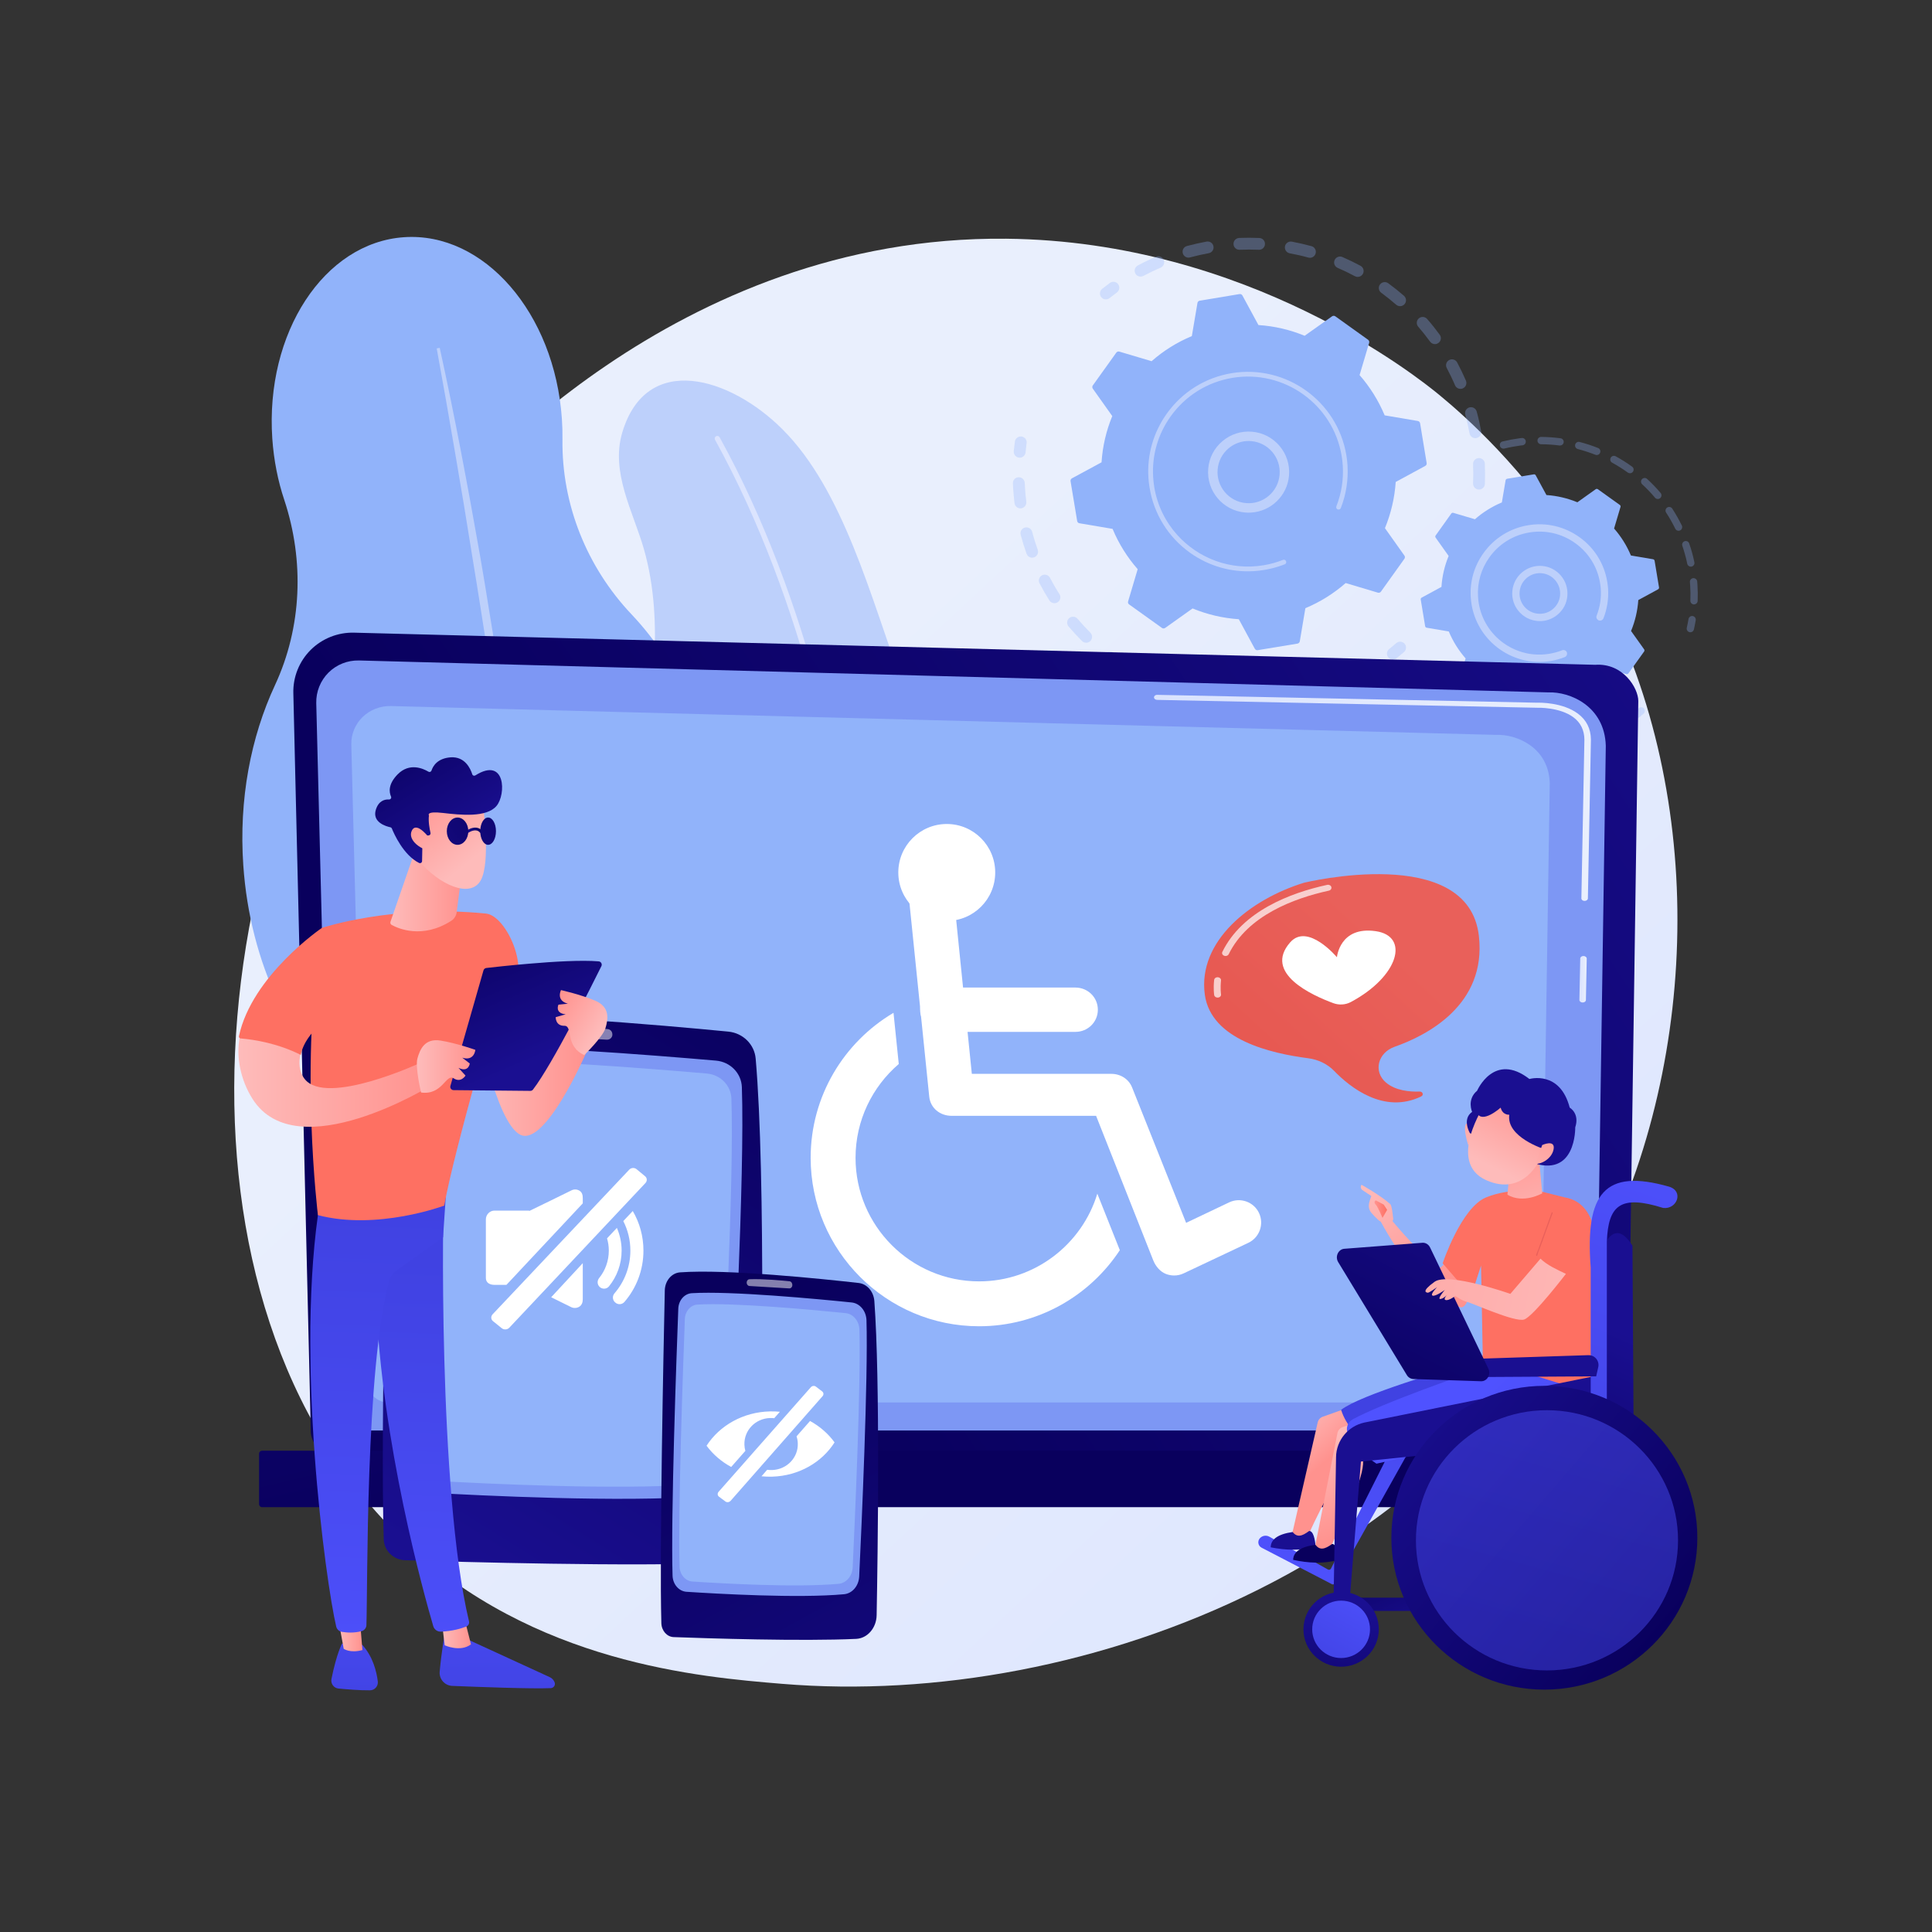<svg version="1.2" xmlns="http://www.w3.org/2000/svg" viewBox="0 0 3710 3710" width="3710" height="3710">
	<rect x="0" y="0" width="3710" height="3710" fill="#333333" stroke="none"/>
	<title>20945083-ai</title>
	<defs>
		<linearGradient id="g1" x1="2336.8" y1="4571.4" x2="329.2" y2="2404.4" gradientUnits="userSpaceOnUse">
			<stop offset="0" stop-color="#dae3fe"/>
			<stop offset="1" stop-color="#e9effd"/>
		</linearGradient>
		<linearGradient id="g2" x1="1694.5" y1="751.6" x2="1675" y2="3350.3" gradientUnits="userSpaceOnUse">
			<stop offset="0" stop-color="#dae3fe"/>
			<stop offset="1" stop-color="#e9effd"/>
		</linearGradient>
		<linearGradient id="g3" x1="534.6" y1="1280.7" x2="2933.1" y2="-306.9" gradientUnits="userSpaceOnUse">
			<stop offset="0" stop-color="#09005d"/>
			<stop offset="1" stop-color="#1a0f91"/>
		</linearGradient>
		<linearGradient id="g4" x1="3033" y1="1833.8" x2="3046.9" y2="1833.8" gradientUnits="userSpaceOnUse">
			<stop offset="0" stop-color="#dae3fe"/>
			<stop offset="1" stop-color="#e9effd"/>
		</linearGradient>
		<linearGradient id="g5" x1="2216.1" y1="1332.3" x2="3055" y2="1332.3" gradientUnits="userSpaceOnUse">
			<stop offset="0" stop-color="#dae3fe"/>
			<stop offset="1" stop-color="#e9effd"/>
		</linearGradient>
		<linearGradient id="g6" x1="531.4" y1="3043.3" x2="94.9" y2="1200.3" gradientUnits="userSpaceOnUse">
			<stop offset="0" stop-color="#09005d"/>
			<stop offset="1" stop-color="#1a0f91"/>
		</linearGradient>
		<linearGradient id="g7" x1="1951.4" y1="2168" x2="1251.6" y2="3287.6" gradientUnits="userSpaceOnUse">
			<stop offset="0" stop-color="#09005d"/>
			<stop offset="1" stop-color="#1a0f91"/>
		</linearGradient>
		<linearGradient id="g8" x1="1630.8" y1="2404.3" x2="2265.6" y2="3568.8" gradientUnits="userSpaceOnUse">
			<stop offset="0" stop-color="#09005d"/>
			<stop offset="1" stop-color="#1a0f91"/>
		</linearGradient>
		<linearGradient id="g9" x1="2576.5" y1="2313.1" x2="2738.8" y2="2509" gradientUnits="userSpaceOnUse">
			<stop offset="0" stop-color="#febbba"/>
			<stop offset="1" stop-color="#ff928e"/>
		</linearGradient>
		<linearGradient id="g10" x1="2602.7" y1="2291.8" x2="2762.9" y2="2485.3" gradientUnits="userSpaceOnUse">
			<stop offset="0" stop-color="#febbba"/>
			<stop offset="1" stop-color="#ff928e"/>
		</linearGradient>
		<linearGradient id="g11" x1="2640.8" y1="2303" x2="2663.7" y2="2303" gradientUnits="userSpaceOnUse">
			<stop offset="0" stop-color="#ff928e"/>
			<stop offset="1" stop-color="#fe7062"/>
		</linearGradient>
		<linearGradient id="g12" x1="-1338.2" y1="-5961.1" x2="-1165.7" y2="-5616.2" gradientUnits="userSpaceOnUse">
			<stop offset="0" stop-color="#ff928e"/>
			<stop offset="1" stop-color="#fe7062"/>
		</linearGradient>
		<linearGradient id="g13" x1="-3815.5" y1="-11149.4" x2="-3640.9" y2="-10800.2" gradientUnits="userSpaceOnUse">
			<stop offset="0" stop-color="#e1473d"/>
			<stop offset="1" stop-color="#e9605a"/>
		</linearGradient>
		<linearGradient id="g14" x1="2795.7" y1="2232.9" x2="2882.4" y2="2063" gradientUnits="userSpaceOnUse">
			<stop offset="0" stop-color="#febbba"/>
			<stop offset="1" stop-color="#ff928e"/>
		</linearGradient>
		<linearGradient id="g15" x1="2996.4" y1="2364.4" x2="2943.3" y2="2165.5" gradientUnits="userSpaceOnUse">
			<stop offset="0" stop-color="#febbba"/>
			<stop offset="1" stop-color="#ff928e"/>
		</linearGradient>
		<linearGradient id="g16" x1="2384.8" y1="966.4" x2="2586" y2="1614.5" gradientUnits="userSpaceOnUse">
			<stop offset="0" stop-color="#09005d"/>
			<stop offset="1" stop-color="#1a0f91"/>
		</linearGradient>
		<linearGradient id="g17" x1="2937.2" y1="2278.3" x2="3010.9" y2="2133.9" gradientUnits="userSpaceOnUse">
			<stop offset="0" stop-color="#febbba"/>
			<stop offset="1" stop-color="#ff928e"/>
		</linearGradient>
		<linearGradient id="g18" x1="2261.8" y1="850.2" x2="2574.4" y2="1585.4" gradientUnits="userSpaceOnUse">
			<stop offset="0" stop-color="#09005d"/>
			<stop offset="1" stop-color="#1a0f91"/>
		</linearGradient>
		<linearGradient id="g19" x1="2948.4" y1="2288.3" x2="3018.9" y2="2150.3" gradientUnits="userSpaceOnUse">
			<stop offset="0" stop-color="#febbba"/>
			<stop offset="1" stop-color="#ff928e"/>
		</linearGradient>
		<linearGradient id="g20" x1="2353.4" y1="3064.5" x2="2816.4" y2="2246.1" gradientUnits="userSpaceOnUse">
			<stop offset="0" stop-color="#4f52ff"/>
			<stop offset="1" stop-color="#4042e2"/>
		</linearGradient>
		<linearGradient id="g21" x1="2363.3" y1="2822.6" x2="2435.2" y2="2903.9" gradientUnits="userSpaceOnUse">
			<stop offset="0" stop-color="#febbba"/>
			<stop offset="1" stop-color="#ff928e"/>
		</linearGradient>
		<linearGradient id="g22" x1="2485.9" y1="2789.7" x2="2515.5" y2="2910.9" gradientUnits="userSpaceOnUse">
			<stop offset="0" stop-color="#09005d"/>
			<stop offset="1" stop-color="#1a0f91"/>
		</linearGradient>
		<linearGradient id="g23" x1="2493.2" y1="1891.3" x2="2542.8" y2="2396.6" gradientUnits="userSpaceOnUse">
			<stop offset="0" stop-color="#4f52ff"/>
			<stop offset="1" stop-color="#4042e2"/>
		</linearGradient>
		<linearGradient id="g24" x1="2822.3" y1="2974.5" x2="3022.4" y2="2517" gradientUnits="userSpaceOnUse">
			<stop offset="0" stop-color="#09005d"/>
			<stop offset="1" stop-color="#1a0f91"/>
		</linearGradient>
		<linearGradient id="g25" x1="2464.6" y1="2778.4" x2="2525.7" y2="2971.9" gradientUnits="userSpaceOnUse">
			<stop offset="0" stop-color="#febbba"/>
			<stop offset="1" stop-color="#ff928e"/>
		</linearGradient>
		<linearGradient id="g26" x1="2543.9" y1="2902.7" x2="2672.1" y2="2718.6" gradientUnits="userSpaceOnUse">
			<stop offset="0" stop-color="#09005d"/>
			<stop offset="1" stop-color="#1a0f91"/>
		</linearGradient>
		<linearGradient id="g27" x1="2942.3" y1="2568.3" x2="3398" y2="3015" gradientUnits="userSpaceOnUse">
			<stop offset="0" stop-color="#4f52ff"/>
			<stop offset="1" stop-color="#4042e2"/>
		</linearGradient>
		<linearGradient id="g28" x1="3411.4" y1="2326.2" x2="3274.8" y2="2497.8" gradientUnits="userSpaceOnUse">
			<stop offset="0" stop-color="#09005d"/>
			<stop offset="1" stop-color="#1a0f91"/>
		</linearGradient>
		<linearGradient id="g29" x1="2524.8" y1="3002.4" x2="2604.3" y2="3191.5" gradientUnits="userSpaceOnUse">
			<stop offset="0" stop-color="#09005d"/>
			<stop offset="1" stop-color="#1a0f91"/>
		</linearGradient>
		<linearGradient id="g30" x1="2482.9" y1="3378.4" x2="2502" y2="3073.5" gradientUnits="userSpaceOnUse">
			<stop offset="0" stop-color="#09005d"/>
			<stop offset="1" stop-color="#1a0f91"/>
		</linearGradient>
		<linearGradient id="g31" x1="2689.7" y1="3055.6" x2="2583.4" y2="3250.2" gradientUnits="userSpaceOnUse">
			<stop offset="0" stop-color="#4f52ff"/>
			<stop offset="1" stop-color="#4042e2"/>
		</linearGradient>
		<linearGradient id="g32" x1="3295.5" y1="2114.3" x2="2981" y2="3038.1" gradientUnits="userSpaceOnUse">
			<stop offset="0" stop-color="#4f52ff"/>
			<stop offset="1" stop-color="#4042e2"/>
		</linearGradient>
		<linearGradient id="g33" x1="4338.7" y1="1664.1" x2="3697.3" y2="2158.5" gradientUnits="userSpaceOnUse">
			<stop offset="0" stop-color="#09005d"/>
			<stop offset="1" stop-color="#1a0f91"/>
		</linearGradient>
		<linearGradient id="g34" x1="2976.2" y1="3395.9" x2="2452" y2="2944.8" gradientUnits="userSpaceOnUse">
			<stop offset="0" stop-color="#09005d"/>
			<stop offset="1" stop-color="#1a0f91"/>
		</linearGradient>
		<linearGradient id="g35" x1="3364.9" y1="2580.7" x2="3164.7" y2="3314.6" gradientUnits="userSpaceOnUse">
			<stop offset="0" stop-color="#4f52ff"/>
			<stop offset="1" stop-color="#4042e2"/>
		</linearGradient>
		<linearGradient id="g36" x1="2435.4" y1="2667.1" x2="2720.3" y2="2105.2" gradientUnits="userSpaceOnUse">
			<stop offset="0" stop-color="#09005d"/>
			<stop offset="1" stop-color="#1a0f91"/>
		</linearGradient>
		<linearGradient id="g37" x1="3153.8" y1="2456.2" x2="2034.4" y2="2224.2" gradientUnits="userSpaceOnUse">
			<stop offset="0" stop-color="#febbba"/>
			<stop offset="1" stop-color="#ff928e"/>
		</linearGradient>
		<linearGradient id="g38" x1="1720.3" y1="2451.1" x2="2474.8" y2="1630.8" gradientUnits="userSpaceOnUse">
			<stop offset="0" stop-color="#e1473d"/>
			<stop offset="1" stop-color="#e9605a"/>
		</linearGradient>
		<linearGradient id="g39" x1="915.4" y1="2182.7" x2="1124.7" y2="2182.7" gradientUnits="userSpaceOnUse">
			<stop offset="0" stop-color="#febbba"/>
			<stop offset="1" stop-color="#ff928e"/>
		</linearGradient>
		<linearGradient id="g40" x1="1063.8" y1="2819.7" x2="1068.2" y2="3306.2" gradientUnits="userSpaceOnUse">
			<stop offset="0" stop-color="#4f52ff"/>
			<stop offset="1" stop-color="#4042e2"/>
		</linearGradient>
		<linearGradient id="g41" x1="848.7" y1="3106.8" x2="904.4" y2="3106.8" gradientUnits="userSpaceOnUse">
			<stop offset="0" stop-color="#febbba"/>
			<stop offset="1" stop-color="#ff928e"/>
		</linearGradient>
		<linearGradient id="g42" x1="674.2" y1="3320.1" x2="708" y2="2415.6" gradientUnits="userSpaceOnUse">
			<stop offset="0" stop-color="#4f52ff"/>
			<stop offset="1" stop-color="#4042e2"/>
		</linearGradient>
		<linearGradient id="g43" x1="723.8" y1="2819.5" x2="728.3" y2="3311.1" gradientUnits="userSpaceOnUse">
			<stop offset="0" stop-color="#4f52ff"/>
			<stop offset="1" stop-color="#4042e2"/>
		</linearGradient>
		<linearGradient id="g44" x1="647.8" y1="3095.1" x2="695.9" y2="3095.1" gradientUnits="userSpaceOnUse">
			<stop offset="0" stop-color="#febbba"/>
			<stop offset="1" stop-color="#ff928e"/>
		</linearGradient>
		<linearGradient id="g45" x1="567.5" y1="3338" x2="605.5" y2="2318.6" gradientUnits="userSpaceOnUse">
			<stop offset="0" stop-color="#4f52ff"/>
			<stop offset="1" stop-color="#4042e2"/>
		</linearGradient>
		<linearGradient id="g46" x1="-4928.3" y1="-9734.5" x2="-4762.5" y2="-9402.8" gradientUnits="userSpaceOnUse">
			<stop offset="0" stop-color="#ff928e"/>
			<stop offset="1" stop-color="#fe7062"/>
		</linearGradient>
		<linearGradient id="g47" x1="462.3" y1="1991.8" x2="828" y2="1991.8" gradientUnits="userSpaceOnUse">
			<stop offset="0" stop-color="#febbba"/>
			<stop offset="1" stop-color="#ff928e"/>
		</linearGradient>
		<linearGradient id="g48" x1="751.2" y1="1828.1" x2="869.3" y2="2105" gradientUnits="userSpaceOnUse">
			<stop offset="0" stop-color="#09005d"/>
			<stop offset="1" stop-color="#1a0f91"/>
		</linearGradient>
		<linearGradient id="g49" x1="804" y1="1995.7" x2="912.8" y2="1995.7" gradientUnits="userSpaceOnUse">
			<stop offset="0" stop-color="#febbba"/>
			<stop offset="1" stop-color="#ff928e"/>
		</linearGradient>
		<linearGradient id="g50" x1="1179.1" y1="1937.9" x2="1091" y2="1882.6" gradientUnits="userSpaceOnUse">
			<stop offset="0" stop-color="#febbba"/>
			<stop offset="1" stop-color="#ff928e"/>
		</linearGradient>
		<linearGradient id="g51" x1="750.1" y1="1632.9" x2="892.1" y2="1632.9" gradientUnits="userSpaceOnUse">
			<stop offset="0" stop-color="#febbba"/>
			<stop offset="1" stop-color="#ff928e"/>
		</linearGradient>
		<linearGradient id="g52" x1="846.6" y1="1698.6" x2="740.1" y2="1564.8" gradientUnits="userSpaceOnUse">
			<stop offset="0" stop-color="#febbba"/>
			<stop offset="1" stop-color="#ff928e"/>
		</linearGradient>
		<linearGradient id="g53" x1="882.5" y1="1318.3" x2="1015.7" y2="1535.1" gradientUnits="userSpaceOnUse">
			<stop offset="0" stop-color="#09005d"/>
			<stop offset="1" stop-color="#1a0f91"/>
		</linearGradient>
		<linearGradient id="g54" x1="837.7" y1="1679.9" x2="760.6" y2="1582.9" gradientUnits="userSpaceOnUse">
			<stop offset="0" stop-color="#febbba"/>
			<stop offset="1" stop-color="#ff928e"/>
		</linearGradient>
		<linearGradient id="g55" x1="-5735.4" y1="-10412" x2="-5560.1" y2="-10061.3" gradientUnits="userSpaceOnUse">
			<stop offset="0" stop-color="#ff928e"/>
			<stop offset="1" stop-color="#fe7062"/>
		</linearGradient>
		<linearGradient id="g56" x1="926.7" y1="1598.2" x2="909" y2="1611.7" gradientUnits="userSpaceOnUse">
			<stop offset="0" stop-color="#09005d"/>
			<stop offset="1" stop-color="#1a0f91"/>
		</linearGradient>
		<linearGradient id="g57" x1="1020.6" y1="1524.9" x2="762.1" y2="1722.7" gradientUnits="userSpaceOnUse">
			<stop offset="0" stop-color="#09005d"/>
			<stop offset="1" stop-color="#1a0f91"/>
		</linearGradient>
		<linearGradient id="g58" x1="1062.4" y1="1535.5" x2="836.8" y2="1708.1" gradientUnits="userSpaceOnUse">
			<stop offset="0" stop-color="#09005d"/>
			<stop offset="1" stop-color="#1a0f91"/>
		</linearGradient>
	</defs>
	<style>
		.s0 { fill: url(#g1) } 
		.s1 { fill: #bdd0fb } 
		.s2 { fill: url(#g2) } 
		.s3 { fill: #91b3fa } 
		.s4 { fill: url(#g3) } 
		.s5 { fill: #7d97f4 } 
		.s6 { fill: url(#g4) } 
		.s7 { fill: url(#g5) } 
		.s8 { fill: url(#g6) } 
		.s9 { fill: #ffffff } 
		.s10 { fill: url(#g7) } 
		.s11 { opacity: .5;fill: #ffffff } 
		.s12 { fill: url(#g8) } 
		.s13 { fill: url(#g9) } 
		.s14 { fill: url(#g10) } 
		.s15 { fill: url(#g11) } 
		.s16 { fill: url(#g12) } 
		.s17 { fill: url(#g13) } 
		.s18 { fill: url(#g14) } 
		.s19 { fill: url(#g15) } 
		.s20 { fill: url(#g16) } 
		.s21 { fill: url(#g17) } 
		.s22 { fill: url(#g18) } 
		.s23 { fill: url(#g19) } 
		.s24 { fill: url(#g20) } 
		.s25 { fill: url(#g21) } 
		.s26 { fill: url(#g22) } 
		.s27 { fill: url(#g23) } 
		.s28 { fill: url(#g24) } 
		.s29 { fill: url(#g25) } 
		.s30 { fill: url(#g26) } 
		.s31 { fill: url(#g27) } 
		.s32 { fill: url(#g28) } 
		.s33 { fill: url(#g29) } 
		.s34 { fill: url(#g30) } 
		.s35 { fill: url(#g31) } 
		.s36 { fill: url(#g32) } 
		.s37 { fill: url(#g33) } 
		.s38 { fill: url(#g34) } 
		.s39 { opacity: .5;fill: url(#g35) } 
		.s40 { fill: url(#g36) } 
		.s41 { fill: url(#g37) } 
		.s42 { fill: url(#g38) } 
		.s43 { opacity: .7;fill: #ffffff } 
		.s44 { fill: url(#g39) } 
		.s45 { fill: url(#g40) } 
		.s46 { fill: url(#g41) } 
		.s47 { fill: url(#g42) } 
		.s48 { fill: url(#g43) } 
		.s49 { fill: url(#g44) } 
		.s50 { fill: url(#g45) } 
		.s51 { fill: url(#g46) } 
		.s52 { fill: url(#g47) } 
		.s53 { fill: url(#g48) } 
		.s54 { fill: url(#g49) } 
		.s55 { fill: url(#g50) } 
		.s56 { fill: url(#g51) } 
		.s57 { fill: url(#g52) } 
		.s58 { fill: url(#g53) } 
		.s59 { fill: url(#g54) } 
		.s60 { fill: url(#g55) } 
		.s61 { fill: url(#g56) } 
		.s62 { fill: url(#g57) } 
		.s63 { fill: url(#g58) } 
	</style>
	<g id="Illustration">
		<g id="&lt;Group&gt;">
			<path id="&lt;Path&gt;" class="s0" d="m3105 2343.5c-280.8 656.2-1021.9 938.1-1602.5 890-158.6-13.1-477.6-39.5-726.6-275-478.4-452.4-404.7-1397.9 53.2-1954.5 59-71.7 467.1-552 1103.2-545.6 465.6 4.7 792.5 267.8 832.2 300.5 50.2 41.4 161 139.8 260.8 295.9 234.5 366.7 255.1 878.6 79.7 1288.7z"/>
			<g id="&lt;Group&gt;">
				<path id="&lt;Path&gt;" class="s1" d="m1255.1 1702.5c-35.6-128.9-6-285.2 1.2-426.8 3.8-74.9 0.9-148.4-19.7-220.9-20.6-72.1-64.6-147.5-41.6-224.5 46.5-155.2 207.1-106.4 307.7-5.8 116.9 116.7 169.8 324 227.8 481.5 34.9 95 81.9 191.1 106 289.2 40.1 162.6 16.5 281.6-53.1 368.5-66.9 83.2-180.3 112.5-279.1 72-89.3-36.6-191.7-125.4-249.2-333.2z"/>
				<path id="&lt;Path&gt;" class="s2" d="m1676.2 2269.5q0 0 0 0c-2.8-0.1-5-2.5-4.8-5.3 0.1-2 9.2-205.4-23-480.9-29.6-254.1-101.5-623.2-275.3-938.8-1.4-2.4-0.5-5.5 1.9-6.8 2.5-1.4 5.6-0.5 6.9 2 174.7 317 246.9 687.6 276.6 942.6 32.2 276.3 23.1 480.4 23 482.4-0.2 2.8-2.5 4.9-5.3 4.8z"/>
			</g>
			<g id="&lt;Group&gt;">
				<path id="&lt;Path&gt;" class="s3" d="m1268.7 2041.1c-35.2 48.2-62.5 101.6-78.8 159-28.9 101.4-104.1 175.9-197.1 182.3-86.2 5.9-165.3-48.3-210.1-133.2-27-51-63.4-96.7-106.9-134.8-115-100.6-195.7-264-208.6-452.9-8.7-126.6 14.4-246 60.8-345.7 51.9-111.6 56.6-239 17.9-355.8-12.2-36.5-20.1-76.1-23-117.7-13.8-203.1 99.4-376.3 252.9-386.8 153.6-10.5 289.3 145.7 303.2 348.8q1.4 20.2 1.1 39.8c-1.6 124.8 46.9 245 132.7 335.7 96.1 101.5 161.8 250 173.4 418.9 11.6 170.8-34.4 328.5-117.5 442.4z"/>
				<path id="&lt;Path&gt;" class="s1" d="m844.4 667.9c29.2 132.9 54.1 266.7 77.7 400.7 5.9 33.4 11.3 67 16.7 100.6l8.2 50.4 7.8 50.4c5.1 33.6 10.6 67.2 15.2 100.9l14.1 101c8.5 67.5 17.5 135 24.8 202.6 3.6 33.8 7.9 67.6 10.9 101.5l9.4 101.6c11.2 135.6 18.9 271.6 19.8 407.7l-5.9 0.1-4.5-101.8-1.1-25.5-1.7-25.4-3.5-50.8-3.4-50.8c-1.1-17-2.9-33.9-4.2-50.8-3.1-33.8-5.8-67.7-9-101.5-13.8-135.1-29.4-270.1-47.8-404.7-9.7-67.2-18.9-134.5-29-201.7l-7.5-50.4-7.9-50.4c-5.3-33.5-10.6-67.1-16.2-100.6-10.6-67.1-21.7-134.1-33.3-201.1-11.3-67-23.2-133.9-35.4-200.8z"/>
			</g>
			<g id="&lt;Group&gt;">
				<g id="&lt;Group&gt;">
					<g id="&lt;Group&gt;" style="opacity: .3">
						<path id="&lt;Compound Path&gt;" class="s3" d="m2839.6 940.1c-6.3-0.3-11.1-5.6-10.9-11.8 0.5-12.2 0.5-24.6 0-36.8-0.3-6.2 4.4-11.5 10.6-11.9q0.1 0 0.2 0c6.3-0.2 11.6 4.6 11.8 10.9 0.6 12.9 0.6 25.9 0.1 38.7-0.2 5.9-4.9 10.5-10.6 10.9q-0.6 0-1.2 0zm-17.7-108c-2.2-12-4.9-24.1-8.1-35.9-1.7-6 1.9-12.2 7.9-13.9 6.1-1.6 12.3 1.9 14 8 3.4 12.3 6.2 25 8.6 37.7 1.1 6.2-3 12.1-9.2 13.2q-0.6 0.1-1.3 0.2c-5.7 0.4-10.8-3.6-11.9-9.3zm-27.8-92.2c-4.8-11.3-10.2-22.4-15.9-33.2-3-5.5-0.9-12.4 4.6-15.3 5.5-3 12.4-0.9 15.4 4.6 6 11.4 11.7 23.1 16.8 34.9 2.4 5.8-0.2 12.4-6 14.9q-1.8 0.8-3.7 0.9c-4.7 0.3-9.3-2.3-11.2-6.8zm-47.8-83.7c-7.2-9.9-14.9-19.6-22.9-28.8-4.1-4.7-3.6-11.9 1.1-16 4.7-4.1 11.9-3.6 16 1.1 8.5 9.7 16.6 19.9 24.2 30.3 3.7 5 2.6 12.1-2.5 15.8-1.8 1.3-3.9 2.1-6 2.2-3.7 0.2-7.5-1.4-9.9-4.6zm-65.2-71c-9.2-8-18.8-15.7-28.7-23-5.1-3.7-6.2-10.8-2.5-15.8 3.7-5.1 10.8-6.2 15.9-2.5 10.4 7.6 20.5 15.7 30.2 24.1 4.8 4.2 5.3 11.3 1.1 16.1-2 2.3-4.9 3.7-7.8 3.8-2.9 0.2-5.8-0.7-8.2-2.7zm-79.3-54.8c-10.7-5.8-21.9-11.2-33.1-16-5.7-2.5-8.4-9.2-5.9-14.9 2.5-5.8 9.2-8.4 14.9-6 11.8 5.1 23.6 10.8 34.9 16.9 5.5 3 7.6 9.8 4.6 15.4-1.9 3.6-5.5 5.7-9.3 5.9-2 0.2-4.1-0.3-6.1-1.3zm-421.6-5.3c-2.9-5.5-0.8-12.4 4.7-15.3 11.3-6.1 23.1-11.7 34.9-16.8 5.8-2.4 12.5 0.2 14.9 6 2.5 5.8-0.2 12.4-5.9 14.9-11.3 4.8-22.4 10.2-33.2 15.9-1.5 0.8-3.1 1.2-4.6 1.3-4.3 0.3-8.6-1.9-10.8-6zm332.2-30.5c-11.7-3.3-23.8-6-35.8-8.2-6.2-1.2-10.2-7.1-9.1-13.3 1.1-6.1 7.1-10.2 13.2-9.1 12.7 2.4 25.4 5.3 37.8 8.7 6 1.7 9.6 7.9 7.9 13.9-1.3 4.8-5.5 8.1-10.2 8.4q-1.9 0.1-3.8-0.4zm-241.1-8.3c-1.7-6 1.9-12.3 8-13.9 12.4-3.3 25.1-6.2 37.7-8.5 6.2-1.1 12.1 3 13.2 9.1 1.2 6.2-2.9 12.1-9.1 13.2-12 2.2-24.1 4.9-35.9 8.1q-1.1 0.3-2.3 0.4c-5.2 0.3-10.2-3.1-11.6-8.4zm146-6.7c-12.2-0.5-24.6-0.5-36.8 0-6.3 0.3-11.6-4.6-11.8-10.8-0.3-6.2 4.4-11.5 10.6-11.8q0.1-0.1 0.2-0.1c12.9-0.5 25.9-0.5 38.7 0.1 6.3 0.2 11.2 5.5 10.9 11.8-0.2 5.8-4.9 10.5-10.6 10.8q-0.6 0.1-1.2 0z"/>
						<path id="&lt;Path&gt;" class="s3" d="m2114.7 570.6c-3.9-4.9-3.1-12.1 1.8-16 4.8-3.8 9.8-7.6 14.8-11.3 5.1-3.7 12.2-2.6 15.9 2.5 3.7 5.1 2.6 12.2-2.5 15.9-4.7 3.5-9.5 7.1-14.1 10.7-1.8 1.5-4.1 2.3-6.3 2.4-3.6 0.3-7.2-1.2-9.6-4.2z"/>
					</g>
					<g id="&lt;Group&gt;" style="opacity: .3">
						<path id="&lt;Path&gt;" class="s3" d="m1957 878.8c-6.3-0.6-10.8-6.1-10.3-12.4 0.6-6.1 1.4-12.3 2.2-18.5 0.9-6.2 6.6-10.5 12.8-9.7 6.2 0.9 10.6 6.6 9.7 12.8-0.8 5.9-1.5 11.8-2 17.6-0.6 5.6-5.1 9.9-10.6 10.3q-0.9 0-1.8-0.1z"/>
						<path id="&lt;Compound Path&gt;" class="s3" d="m2404.2 1363.6c-6.3 0.1-11.4-4.9-11.5-11.2-0.1-6.3 4.9-11.4 11.2-11.5 11.9-0.2 24-0.9 36.1-2.1 6.2-0.6 11.8 4 12.4 10.2 0.6 6.3-4 11.8-10.2 12.4q-7.9 0.8-15.7 1.3c-7.4 0.5-14.9 0.8-22.3 0.9zm85.4-20.7c-1.5-6.1 2.3-12.3 8.4-13.7 11.7-2.8 23.4-6.1 34.8-9.8 6-2 12.4 1.3 14.4 7.2 1.9 6-1.3 12.4-7.3 14.4-12 3.9-24.3 7.4-36.7 10.3q-0.9 0.2-1.9 0.3c-5.4 0.3-10.4-3.3-11.7-8.7zm-147.2 17.3c-12.5-1.5-25.2-3.6-37.6-6.2-6.1-1.3-10-7.3-8.8-13.5 1.3-6.1 7.4-10 13.5-8.8 11.8 2.5 23.8 4.5 35.7 6 6.2 0.8 10.6 6.4 9.9 12.6-0.7 5.6-5.2 9.6-10.6 10q-1 0.1-2.1-0.1zm239.7-47.7c-2.8-5.7-0.4-12.5 5.2-15.2 10.8-5.3 21.5-11.1 31.8-17.2 5.4-3.3 12.4-1.5 15.6 3.9 3.2 5.4 1.5 12.3-3.9 15.5-10.9 6.5-22.2 12.6-33.5 18.2-1.4 0.7-2.8 1-4.3 1.1-4.4 0.3-8.8-2.1-10.9-6.3zm-336.8 24.6c-11.8-4.3-23.7-9.1-35.2-14.4-5.7-2.6-8.2-9.3-5.6-15 2.6-5.7 9.3-8.2 15-5.6 10.9 5 22.2 9.6 33.5 13.6 5.9 2.2 9 8.7 6.9 14.6-1.6 4.4-5.6 7.2-10 7.5-1.5 0.1-3.1-0.1-4.6-0.7zm-89.6-43.8c-10.7-6.8-21.2-14.1-31.3-21.7-5-3.8-6-10.9-2.2-15.9 3.8-5.1 10.9-6 15.9-2.2 9.6 7.2 19.6 14.2 29.7 20.6 5.3 3.4 6.9 10.4 3.6 15.7-2.1 3.2-5.4 5-8.9 5.2-2.3 0.2-4.7-0.4-6.8-1.7zm-78-62.4c-8.9-8.9-17.6-18.3-25.8-28-4-4.8-3.4-11.9 1.3-16 4.8-4 12-3.4 16 1.3 7.8 9.2 16.1 18.2 24.6 26.7 4.4 4.4 4.4 11.6 0 16-2 2.1-4.7 3.2-7.3 3.3-3.2 0.2-6.4-0.9-8.8-3.3zm-62.5-77.8c-6.8-10.7-13.2-21.8-19-33-2.9-5.6-0.8-12.4 4.8-15.3 5.5-2.9 12.4-0.8 15.3 4.8 5.6 10.6 11.6 21.2 18.1 31.3 3.4 5.3 1.8 12.3-3.5 15.7-1.7 1-3.5 1.6-5.4 1.7-4 0.3-8-1.6-10.3-5.2zm-43.9-89.8c-4.2-11.8-8-24.1-11.3-36.3-1.6-6.1 2-12.3 8.1-13.9 6-1.6 12.3 2 13.9 8.1 3.1 11.6 6.7 23.2 10.7 34.5 2.1 5.9-0.9 12.4-6.9 14.5q-1.5 0.6-3.1 0.7c-4.9 0.3-9.6-2.7-11.4-7.6zm-23.1-97c-1.1-9.3-2-18.7-2.6-27.9q-0.3-5.1-0.5-10.1c-0.3-6.3 4.5-11.7 10.9-11.8 6.2-0.3 11.5 4.6 11.8 10.9q0.2 4.7 0.5 9.5c0.5 8.8 1.4 17.8 2.5 26.5 0.7 6.3-3.7 11.9-9.9 12.7q-0.3 0.1-0.7 0.1c-5.9 0.4-11.2-3.9-12-9.9z"/>
						<path id="&lt;Path&gt;" class="s3" d="m2665.9 1262.3c-4-4.9-3.2-12.1 1.7-16 4.6-3.6 9.1-7.4 13.6-11.3 4.7-4.1 11.9-3.7 16 1.1 4.1 4.7 3.6 11.9-1.1 16-4.7 4.1-9.5 8.1-14.3 11.9-1.9 1.6-4.1 2.4-6.3 2.5-3.6 0.2-7.2-1.2-9.6-4.2z"/>
					</g>
					<g id="&lt;Group&gt;">
						<path id="&lt;Compound Path&gt;" class="s3" d="m2651.8 1136.1c-1.3 1.8-3.6 2.6-5.8 2l-61.9-18.5c-22.7 19.9-48.7 36.3-77.4 48.3l-10.7 63.6c-0.4 2.2-2.2 4-4.4 4.4l-76.4 12.6c-2.3 0.4-4.5-0.7-5.6-2.7l-30.7-56.7c-31-2.1-60.9-9.2-88.8-20.7l-52.6 37.4c-1.9 1.3-4.4 1.3-6.2 0l-63-45.1c-1.9-1.3-2.7-3.6-2-5.8l18.4-61.9c-19.9-22.7-36.3-48.7-48.2-77.4l-63.7-10.8c-2.2-0.3-3.9-2.1-4.3-4.3l-12.7-76.5c-0.4-2.2 0.7-4.4 2.7-5.5l56.8-30.7c2-31 9.1-60.9 20.6-88.8l-37.4-52.7c-1.3-1.8-1.3-4.3 0-6.1l45.1-63c1.3-1.9 3.7-2.7 5.9-2l61.9 18.4c22.6-19.9 48.7-36.3 77.3-48.2l10.8-63.7c0.4-2.2 2.1-4 4.4-4.3l76.4-12.7c2.2-0.4 4.4 0.7 5.5 2.7l30.8 56.8c30.9 2 60.9 9.1 88.7 20.6l52.7-37.4c1.8-1.3 4.3-1.3 6.2 0l63 45.1c1.8 1.3 2.6 3.7 2 5.8l-18.4 62c19.8 22.6 36.2 48.7 48.2 77.3l63.6 10.8c2.2 0.4 4 2.1 4.4 4.3l12.6 76.5c0.4 2.2-0.7 4.4-2.7 5.5l-56.7 30.8c-2.1 30.9-9.2 60.8-20.7 88.7l37.4 52.7c1.3 1.8 1.3 4.3 0 6.1z"/>
						<g id="&lt;Group&gt;">
							<path id="&lt;Compound Path&gt;" fill-rule="evenodd" class="s1" d="m2391.3 984.2c-42.8-3.5-74.7-41.2-71.2-84 1.7-20.8 11.4-39.6 27.3-53 15.9-13.5 36-19.9 56.8-18.2 42.8 3.6 74.7 41.3 71.1 84.1-3.2 38.9-34.7 68.8-72.6 71.2q-5.6 0.4-11.4-0.1zm-32.2-123.2c-12.1 10.3-19.6 24.8-20.9 40.7-2.7 32.8 21.8 61.7 54.6 64.4 32.8 2.8 61.7-21.7 64.4-54.5 2.8-32.8-21.7-61.8-54.5-64.5q-4.5-0.4-8.9-0.1c-12.7 0.8-24.8 5.7-34.7 14z"/>
						</g>
						<g id="&lt;Group&gt;">
							<path id="&lt;Path&gt;" class="s1" d="m2285 1061.3c-41.5-29.8-69.1-74-77.4-124.4q-1.7-9.8-2.3-19.6c-2.8-43.9 9.5-87 35.4-123.2 29.8-41.6 74-69.1 124.4-77.5 104.2-17.2 203 53.5 220.3 157.6q1.6 9.7 2.2 19.3c1.7 28-2.6 56.1-12.9 82.2-0.9 2.3-3.6 3.4-5.9 2.5-1.7-0.6-2.8-2.2-2.9-3.9q0-1 0.3-2c9.8-24.8 14-51.5 12.3-78.2q-0.6-9.2-2.1-18.4c-16.4-99.2-110.5-166.5-209.8-150.1-48 8-90.1 34.2-118.5 73.8-24.7 34.5-36.4 75.6-33.7 117.3q0.6 9.4 2.1 18.7c5.9 35.5 21.7 66.8 44.1 91.8 40.3 44.8 101.9 68.9 165.7 58.3 12.8-2.1 25.4-5.6 37.4-10.4 2.4-0.9 5 0.2 5.9 2.6q0.3 0.7 0.3 1.4c0.2 1.9-0.9 3.7-2.8 4.5q-1.1 0.4-2.2 0.8-0.5 0.2-1.1 0.4-0.2 0.1-0.4 0.2c-9.5 3.5-19.4 6.3-29.5 8.3q-3 0.6-6.1 1.1-9.8 1.7-19.6 2.3c-43.8 2.8-86.9-9.5-123.2-35.4z"/>
						</g>
					</g>
				</g>
				<g id="&lt;Group&gt;">
					<g id="&lt;Group&gt;" style="opacity: .3">
						<path id="&lt;Path&gt;" class="s3" d="m3244.4 1214c-3.7-0.9-6.1-4.6-5.3-8.4 1.3-5.6 2.4-11.2 3.3-16.8 0.6-3.8 4.2-6.4 8.1-5.8 3.8 0.6 6.4 4.2 5.8 8.1-1 5.8-2.2 11.8-3.5 17.6-0.7 3.1-3.3 5.2-6.4 5.4q-0.9 0.1-2-0.1z"/>
						<path id="&lt;Compound Path&gt;" class="s3" d="m3252.7 1160.7c-3.9-0.2-6.9-3.5-6.7-7.3 0.4-9.8 0.2-19.7-0.4-29.4q-0.2-3.1-0.5-6.2c-0.3-3.9 2.6-7.3 6.4-7.6 3.7-0.2 7.3 2.5 7.6 6.4q0.3 3.2 0.5 6.5c0.7 10.2 0.8 20.6 0.4 30.8-0.1 3.6-3 6.5-6.6 6.7q-0.3 0.1-0.7 0.1zm-12.7-78.2c-2.4-11.6-5.6-23.1-9.4-34.3-1.3-3.7 0.7-7.7 4.3-8.9 3.7-1.3 7.7 0.7 8.9 4.4 4.1 11.7 7.4 23.8 9.9 36 0.8 3.7-1.6 7.5-5.4 8.3q-0.5 0.1-1 0.1c-3.4 0.2-6.6-2.1-7.3-5.6zm-23-67.2c-5.2-10.7-11.1-21.1-17.6-31-2.1-3.3-1.2-7.6 2.1-9.7 3.2-2.1 7.5-1.2 9.7 2 6.7 10.4 12.9 21.4 18.4 32.5 1.7 3.5 0.2 7.7-3.2 9.4q-1.3 0.6-2.7 0.7c-2.7 0.2-5.4-1.3-6.7-3.9zm-38.9-59.6c-7.6-9-15.9-17.7-24.6-25.7-2.8-2.6-3-7.1-0.4-9.9 2.7-2.9 7.1-3 9.9-0.4 9.2 8.4 17.8 17.5 25.9 27 2.5 2.9 2.1 7.4-0.9 9.9-1.2 1-2.6 1.5-4 1.6-2.2 0.1-4.4-0.7-5.9-2.5zm-52.2-48.2c-9.6-7-19.7-13.3-30.1-19-3.4-1.9-4.6-6.1-2.8-9.5 1.9-3.4 6.2-4.7 9.6-2.8 10.8 5.9 21.5 12.6 31.5 19.9 3.2 2.2 3.9 6.6 1.6 9.8-1.2 1.7-3.2 2.7-5.2 2.9-1.6 0.1-3.2-0.4-4.6-1.3zm-62.3-34.2c-11-4.3-22.4-8.1-33.8-11-3.7-1-6-4.8-5-8.6 1-3.7 4.8-6 8.5-5 12 3.1 24 7 35.5 11.6 3.6 1.4 5.4 5.5 3.9 9.1-1 2.6-3.4 4.2-6.1 4.4-1 0.1-2-0.1-3-0.5zm-68.7-17.8c-11.7-1.5-23.7-2.4-35.6-2.4-3.8-0.1-7-3.2-6.9-7.1 0-3.9 3.1-6.9 7-7 12.5 0.1 25 1 37.3 2.6 3.8 0.5 6.5 4 6 7.8-0.4 3.4-3.2 5.9-6.5 6.1q-0.6 0.1-1.3 0zm-114.6 0.7c-1-3.8 1.3-7.6 5.1-8.5 10.4-2.5 21.2-4.5 31.9-6q2.4-0.3 4.9-0.6c3.8-0.5 7.3 2.3 7.7 6.2 0.5 3.8-2.3 7.3-6.1 7.8q-2.3 0.2-4.6 0.5c-10.3 1.4-20.5 3.3-30.5 5.8q-0.6 0.1-1.2 0.1c-3.3 0.3-6.4-1.9-7.2-5.3z"/>
					</g>
					<g id="&lt;Group&gt;" style="opacity: .3">
						<path id="&lt;Compound Path&gt;" class="s3" d="m2972.3 1444.5c-12.2 0.6-24.6 0.5-36.7-0.4-3.9-0.3-6.8-3.6-6.5-7.5 0.2-3.8 3.6-6.7 7.5-6.5 11.6 0.8 23.3 1 35 0.4 3.8-0.2 7.1 2.8 7.3 6.6 0.2 3.9-2.7 7.1-6.5 7.4 0 0-0.1 0-0.1 0zm28.4-9.8c-0.7-3.8 1.9-7.4 5.7-8.1 11.5-2 23-4.7 34.1-8 3.7-1.1 7.6 1 8.8 4.7 1.1 3.7-1 7.6-4.8 8.7-11.6 3.5-23.7 6.4-35.7 8.4q-0.4 0.1-0.8 0.1c-3.5 0.2-6.7-2.2-7.3-5.8zm-101.5 4.6c-12-2.4-24-5.5-35.6-9.2-3.7-1.2-5.7-5.2-4.5-8.9 1.2-3.7 5.2-5.7 8.9-4.5 11 3.6 22.4 6.6 33.9 8.8 3.8 0.8 6.2 4.5 5.5 8.3-0.6 3.1-3.3 5.4-6.4 5.6q-0.9 0.1-1.8-0.1zm170.6-23.5c-1.6-3.6 0.1-7.7 3.6-9.3 10.7-4.6 21.2-10 31.2-16 3.3-1.9 7.6-0.8 9.6 2.5 2 3.3 0.9 7.6-2.5 9.6-10.5 6.2-21.5 11.9-32.7 16.8q-1.1 0.5-2.3 0.6c-2.9 0.1-5.7-1.5-6.9-4.2zm-240.3 0.8c-11.1-5.2-21.9-11.1-32.3-17.5-3.3-2.1-4.3-6.4-2.2-9.7 2-3.3 6.3-4.3 9.6-2.2 9.9 6.1 20.3 11.7 30.8 16.7 3.5 1.6 5 5.8 3.4 9.3-1.1 2.4-3.4 3.9-5.9 4-1.2 0.1-2.3-0.1-3.4-0.6zm-62.2-38.8c-9.5-7.7-18.7-16-27.2-24.7-2.7-2.8-2.6-7.2 0.1-9.9 2.8-2.7 7.3-2.7 10 0.1 8.1 8.3 16.8 16.3 25.9 23.6 3 2.4 3.5 6.8 1 9.8-1.3 1.6-3.1 2.5-5 2.6-1.7 0.2-3.4-0.3-4.8-1.5zm-51.2-52.5c-7.4-9.8-14.3-20.1-20.4-30.6-2-3.3-0.8-7.6 2.5-9.6 3.4-1.9 7.6-0.8 9.6 2.5 5.9 10.1 12.4 19.9 19.5 29.2 2.3 3 1.7 7.4-1.3 9.8-1.2 0.9-2.5 1.3-3.8 1.4-2.3 0.1-4.6-0.8-6.1-2.7z"/>
						<path id="&lt;Path&gt;" class="s3" d="m3132.6 1380.5c-2.4-3-1.9-7.5 1.2-9.8 4.5-3.5 9-7.2 13.2-10.9 2.9-2.5 7.4-2.2 9.9 0.7 2.6 2.9 2.3 7.3-0.7 9.9-4.4 3.9-9.1 7.7-13.8 11.4-1.2 0.9-2.5 1.3-3.9 1.4-2.2 0.2-4.5-0.8-5.9-2.7z"/>
					</g>
					<g id="&lt;Group&gt;">
						<path id="&lt;Compound Path&gt;" class="s3" d="m3127 1293.2c-0.9 1.2-2.5 1.7-3.9 1.3l-41.4-12.3c-15.2 13.3-32.6 24.3-51.8 32.3l-7.2 42.5c-0.3 1.5-1.4 2.7-2.9 3l-51.2 8.4c-1.5 0.3-3-0.4-3.7-1.8l-20.5-38c-20.8-1.3-40.8-6.1-59.5-13.8l-35.2 25.1c-1.2 0.8-2.9 0.8-4.1-0.1l-42.2-30.1c-1.2-0.9-1.7-2.5-1.3-3.9l12.3-41.4c-13.3-15.2-24.3-32.6-32.3-51.8l-42.5-7.2c-1.5-0.3-2.7-1.4-2.9-2.9l-8.5-51.2c-0.3-1.5 0.5-3 1.8-3.7l38-20.6c1.3-20.7 6.1-40.7 13.8-59.4l-25-35.2c-0.9-1.2-0.9-2.9 0-4.1l30.1-42.2c0.9-1.2 2.5-1.8 3.9-1.3l41.5 12.3c15.1-13.3 32.5-24.3 51.7-32.3l7.2-42.6c0.3-1.4 1.5-2.6 3-2.9l51.1-8.4c1.5-0.3 3 0.4 3.7 1.8l20.6 37.9c20.7 1.4 40.7 6.2 59.4 13.9l35.2-25.1c1.2-0.8 2.9-0.8 4.1 0l42.2 30.2c1.2 0.9 1.8 2.5 1.3 3.9l-12.3 41.4c13.3 15.2 24.3 32.6 32.3 51.8l42.6 7.2c1.5 0.3 2.6 1.4 2.9 2.9l8.5 51.2c0.2 1.5-0.5 3-1.9 3.7l-37.9 20.6c-1.4 20.7-6.2 40.7-13.9 59.4l25.1 35.2c0.8 1.2 0.8 2.9 0 4.1z"/>
						<g id="&lt;Group&gt;">
							<path id="&lt;Compound Path&gt;" fill-rule="evenodd" class="s1" d="m2952.6 1192.5c-14.2-1.2-27-7.8-36.1-18.6-9.2-10.8-13.6-24.5-12.4-38.6 2.4-29.2 28.1-50.9 57.3-48.5 29.1 2.4 50.8 28.1 48.4 57.2-1.1 14.2-7.7 27-18.6 36.1-8.8 7.5-19.5 11.8-30.8 12.5q-3.9 0.2-7.8-0.1zm-34.5-56.1c-0.9 10.4 2.3 20.5 9.1 28.5 6.7 7.9 16.1 12.8 26.5 13.6 10.4 0.9 20.5-2.3 28.5-9.1 7.9-6.7 12.8-16.1 13.6-26.5 1.8-21.5-14.2-40.4-35.6-42.1q-2.9-0.3-5.7-0.1c-19 1.2-34.8 16.2-36.4 35.7z"/>
						</g>
						<g id="&lt;Group&gt;">
							<path id="&lt;Path&gt;" class="s1" d="m2825.8 1160.5q-1.1-6.7-1.5-13.5c-2-30.2 6.5-60 24.4-84.9 20.5-28.7 51-47.7 85.8-53.5 34.8-5.8 69.8 2.4 98.5 22.9 28.7 20.5 47.7 51 53.4 85.8q1.1 6.7 1.6 13.4c1.2 19.3-1.8 38.6-8.9 56.6-1.5 3.6-5.5 5.4-9.1 4-2.6-1.1-4.3-3.5-4.5-6.1q-0.1-1.5 0.5-3c6.4-16.1 9.1-33.4 8-50.7q-0.4-5.9-1.4-11.9c-5.1-31.1-22.1-58.3-47.8-76.7-25.6-18.3-56.9-25.6-88-20.4-31.1 5.1-58.4 22.1-76.7 47.7-16 22.4-23.6 48.9-21.8 76q0.3 6 1.3 12.1c5.2 31.1 22.2 58.3 47.8 76.7q0.3 0.2 0.7 0.4 0.1 0.1 0.2 0.2c8.8 6.2 18.3 11.1 28.2 14.6 18.2 6.6 37.9 8.5 57.6 5.4q0.7-0.1 1.3-0.2c8.3-1.4 16.5-3.6 24.3-6.7 3.6-1.4 7.7 0.3 9.1 3.9q0.4 1.1 0.5 2.2c0.1 2.9-1.6 5.8-4.5 7q-0.5 0.2-1.1 0.4c-8.4 3.2-17.1 5.6-26 7.1q-6.7 1.1-13.3 1.5c-66.8 4.2-127.4-42.9-138.6-110.3z"/>
						</g>
					</g>
				</g>
			</g>
			<g id="&lt;Group&gt;">
				<g id="&lt;Group&gt;">
					<path id="&lt;Path&gt;" class="s4" d="m563.3 1331.1c-0.8-31.1 11.3-61.1 33.3-83.1 22.1-21.9 52.2-33.9 83.3-33.1l2383.4 61.7c53.5-3.7 82.7 44.7 82.7 69.5l-20.3 1401.5c0 24.8-20.3 45-45.1 45h-2438.7c-24.8 0-45.1-20.2-45.1-45z"/>
					<path id="&lt;Path&gt;" class="s5" d="m607.3 1350.1c-0.5-21.9 8-43 23.5-58.5 15.5-15.4 36.6-23.8 58.5-23.3l2284.2 61.3c40.7-1.6 107.8 25.9 110.1 102.5l-19.1 1272.3c0 23.4-19.2 42.6-42.7 42.6h-2337.9c-23.4 0-42.6-19.2-42.6-42.6z"/>
					<path id="&lt;Path&gt;" class="s3" d="m674.6 1429.7c-0.5-19.8 7.4-38.9 21.8-52.9 14.4-13.9 34-21.5 54.3-21l2123 55.4c37.8-1.5 100.2 23.4 102.3 92.7l-17.8 1150.7c0 21.2-17.9 38.6-39.7 38.6h-2172.7c-21.8 0-39.7-17.4-39.7-38.6z"/>
					<g id="&lt;Group&gt;">
						<path id="&lt;Path&gt;" class="s6" d="m3039.2 1925.1q-0.1 0-0.1 0c-3.5 0-6.2-2.2-6.2-4.9l1.6-79.6c0-2.7 2.8-4.8 6.2-4.8q0 0 0.1 0c3.4 0.1 6.2 2.3 6.2 4.9l-1.6 79.6c0 2.7-2.8 4.8-6.2 4.8z"/>
						<path id="&lt;Path&gt;" class="s7" d="m3042.9 1730q0 0-0.1 0c-3.4 0-6.2-2.2-6.1-4.9l5.8-304.9c-0.2-18.2-7.3-32.6-21.2-42.9-26.1-19.3-67.4-18.3-69.1-18.2l-730.1-15.1c-3.5-0.1-6.2-2.3-6.1-5 0.1-2.6 2.7-4.9 6.4-4.7l729.7 15.1c4.5-0.2 48.5-0.8 77.8 20.9 16.5 12.2 24.9 29 25.1 49.9l-5.8 305c-0.1 2.7-2.9 4.8-6.3 4.8z"/>
					</g>
					<path id="&lt;Path&gt;" class="s8" d="m497.5 2888.5v-97c0-3.1 2.5-5.7 5.6-5.7h2694.1c3.1 0 5.7 2.6 5.7 5.7v97c0 3.1-2.6 5.7-5.7 5.7h-2694.1c-3.1 0-5.6-2.6-5.6-5.7z"/>
				</g>
				<g id="&lt;Group&gt;">
					<g id="&lt;Group&gt;">
						<path id="&lt;Compound Path&gt;" class="s9" d="m2150.4 2400.7c-57.9 87.9-157.4 146.1-270.3 146.1-178.3 0-323.4-145.1-323.4-323.4 0-118.4 63.9-222.2 159.1-278.5l10.1 98.3c-50.8 43.6-83 108.2-83 180.2 0 130.8 106.4 237.2 237.2 237.2 106.9 0 197.5-71 227.1-168.4z"/>
					</g>
					<path id="&lt;Path&gt;" class="s9" d="m2254.6 2449.3c-5.3 0-10.7-1-15.8-3-11-4.3-19.8-14.9-24.2-26l-109.8-277.6h-277.5c-22.2 0-40.7-14.9-42.9-36.9l-38.4-375.9c-2.4-23.7 14.8-44.3 38.5-46.7 23.6-2.5 44.8 15.9 47.2 39.6l34.5 339.3h267.8c17.6 0 33.5 9.8 40 26.2l103.7 259.9 82.6-39.3c21.5-10.2 47.2-1.1 57.4 20.4 10.1 21.5 0.9 47.2-20.6 57.3l-124.1 58.6c-5.8 2.8-12.1 4.1-18.4 4.1z"/>
					<g id="&lt;Group&gt;">
						<path id="&lt;Path&gt;" class="s9" d="m2065.1 1981.5h-255.1c-23.8 0-43.1-18.8-43.1-42.5 0-23.8 19.3-42.6 43.1-42.6h255.1c23.8 0 43.1 18.8 43.1 42.6 0 23.7-19.3 42.5-43.1 42.5z"/>
					</g>
					<path id="&lt;Path&gt;" class="s9" d="m1911.1 1675.4c0 51.4-41.6 93-93 93-51.4 0-93.1-41.6-93.1-93 0-51.4 41.7-93.1 93.1-93.1 51.4 0 93 41.7 93 93.1z"/>
				</g>
			</g>
			<g id="&lt;Group&gt;">
				<g id="&lt;Group&gt;">
					<path id="&lt;Path&gt;" class="s10" d="m799.6 1950.4c156.9-9.8 478.1 18.8 599 30.6 28 2.7 50.1 24.4 52.5 51.7 19.8 227.4 11.4 724 7.7 900.5-0.8 36.7-30.9 66.5-68.7 68-181.6 7.4-501.1-1.6-612.1-5.1-22.4-0.7-40.4-18.2-41.1-40-6.7-205.5 7.2-785.7 11.5-953.9 0.7-27.5 22.9-50 51.2-51.8z"/>
					<path id="&lt;Path&gt;" class="s5" d="m838.7 2010.2c130.9-6.9 422.6 16.6 536.2 26.5 27.5 2.4 48.8 24.2 49.7 51 5.8 167.5-16.6 594.2-24.4 734.7-1.5 27-23.2 48.8-51 50.9-154 12-423.3-1.2-528.3-7.1-25.5-1.5-45.6-21.5-46.5-46.3-6-169.4 13.1-627.7 19.2-765.4 1-23.9 20.5-43 45.1-44.3z"/>
					<path id="&lt;Path&gt;" class="s3" d="m850.6 2036.5c123.8-6.5 399.5 15.7 506.9 25 26 2.3 46.1 22.8 47 48 5.5 158-15.7 560.3-23.1 692.9-1.4 25.4-21.9 45.9-48.2 47.9-145.5 11.3-400.1-1.1-499.3-6.7-24.2-1.4-43.2-20.3-44-43.6-5.7-159.8 12.3-591.9 18.1-721.8 1-22.4 19.4-40.5 42.6-41.7z"/>
					<path id="&lt;Path&gt;" class="s11" d="m1032.4 1970.1c44.6-1.5 112 4 134.3 6 4.4 0.4 8.1 3.5 8.9 7.8l0.2 1c1.2 6.3-3.9 11.9-10.4 11.6-33-1.9-106.9-5.7-133.1-7-5.3-0.3-9.5-4.5-9.5-9.7 0-5.2 4.3-9.5 9.6-9.7z"/>
				</g>
				<g id="&lt;Group&gt;">
					<path id="&lt;Path&gt;" class="s9" d="m1239.5 2271.7l-261.4 277.8c-3.7 4-10.2 4.5-14.4 1.2l-16.9-13.6c-4.2-3.3-4.6-9.3-0.8-13.3l262.3-277.7c3.6-3.9 9.9-4.3 14-1l16.4 13.6c4.1 3.3 4.4 9.1 0.8 13z"/>
					<g id="&lt;Group&gt;">
						<path id="&lt;Path&gt;" class="s9" d="m1119.1 2300.6v10.2l-146.6 156.5h-23c-9.1 0-16.5-4.1-16.5-13.2v-112.5c0-9.1 7.4-16.9 16.5-16.9h66.7v0.8c27.7-13.3 54.3-26.5 81.3-39.7 5.1-2.5 10.6-2.2 15.4 0.8 4.9 3 6.2 8.3 6.2 14z"/>
						<path id="&lt;Path&gt;" class="s9" d="m1058.4 2491.1l60.7-65.5v69.5c0 5.7-1.8 11-6.6 14.1-4.8 3-10.7 3.3-15.8 0.8-12.8-6.3-25.5-12.6-38.3-18.9z"/>
						<g id="&lt;Group&gt;">
							<path id="&lt;Path&gt;" class="s9" d="m1235.6 2401.5c0 37.7-13.7 72.1-36.5 98.6-4.7 5.4-13 5.8-18 0.7l-0.6-0.5c-4.4-4.5-4.8-11.7-0.6-16.6 19-22 30.6-50.7 30.6-82.2 0-20.4-4.9-39.6-13.6-56.7l18.2-19.3c13.1 22.4 20.5 48.3 20.5 76z"/>
							<path id="&lt;Path&gt;" class="s9" d="m1193.7 2401.5c0 26.1-9.1 49.9-24.3 68.7-4.6 5.6-13 5.9-18.2 0.8v-0.1c-4.5-4.4-4.7-11.5-0.8-16.5 11.7-14.4 18.7-32.8 18.7-52.9 0-8.1-1.2-16-3.4-23.5l18.9-20.1c5.8 13.4 9.1 28.1 9.1 43.6z"/>
						</g>
					</g>
				</g>
			</g>
			<g id="&lt;Group&gt;">
				<g id="&lt;Group&gt;">
					<g id="&lt;Group&gt;">
						<path id="&lt;Path&gt;" class="s12" d="m1305.9 2443.3c89.9-6.6 273.8 12.6 343.1 20.4 16 1.9 28.6 16.4 30 34.7 11.3 152.3 6.6 484.9 4.4 603.2-0.4 24.6-17.7 44.5-39.3 45.5-104 4.9-286.9-1-350.5-3.4-12.9-0.5-23.2-12.2-23.6-26.8-3.8-137.7 4.2-526.3 6.6-638.9 0.4-18.5 13.1-33.5 29.3-34.7z"/>
						<path id="&lt;Path&gt;" class="s5" d="m1328.3 2483.3c75-4.6 242 11.1 307.1 17.8 15.7 1.6 27.9 16.2 28.5 34.1 3.3 112.2-9.5 398-14 492.2-0.9 18-13.3 32.6-29.2 34-88.2 8.1-242.4-0.8-302.5-4.7-14.6-1-26.2-14.4-26.7-31-3.5-113.5 7.5-420.5 11-512.7 0.6-16 11.8-28.8 25.8-29.7z"/>
						<path id="&lt;Path&gt;" class="s3" d="m1339.1 2505.2c69.5-4.3 224.5 10.3 284.8 16.4 14.6 1.5 25.9 15.1 26.4 31.7 3.1 104.1-8.8 369.2-12.9 456.5-0.8 16.8-12.4 30.3-27.1 31.6-81.8 7.5-224.9-0.7-280.6-4.4-13.6-0.9-24.3-13.3-24.7-28.7-3.3-105.3 6.9-390 10.1-475.6 0.6-14.8 11-26.7 24-27.5z"/>
						<path id="&lt;Path&gt;" class="s11" d="m1439.3 2456.5c25.5-1.1 64.1 2.6 76.9 3.9 2.5 0.3 4.6 2.4 5 5.3l0.2 0.7c0.7 4.2-2.2 8-6 7.7-18.9-1.2-61.2-3.8-76.2-4.6-3.1-0.2-5.4-3.1-5.4-6.5 0-3.5 2.4-6.4 5.5-6.5z"/>
					</g>
				</g>
				<g id="&lt;Group&gt;">
					<g id="&lt;Group&gt;">
						<path id="&lt;Compound Path&gt;" class="s9" d="m1602.6 2769.8c-24.1 38-68.1 64.2-119.5 65.8q-10.6 0.3-20.8-0.7l10.9-12.5c3.1 0.4 6.2 0.6 9.5 0.5 28.2-0.9 50.3-23.8 49.3-51.3-0.1-4.6-1-9.2-2.4-13.4l25.9-29.5c18.8 10.3 34.9 24.3 47.1 41.1zm-173.1 4.5c0.1 4.1 0.7 8 1.8 11.8l-27.2 30.9c-18.8-10.2-35-24.1-47.3-40.8 25-38.7 70.1-64.8 122-65.9q9.5-0.2 18.8 0.7l-10.9 12.4q-3.7-0.5-7.5-0.4c-28.4 0.6-50.7 23.6-49.7 51.3z"/>
					</g>
					<path id="&lt;Path&gt;" class="s9" d="m1579.6 2681l-176.6 201c-2.6 2.9-7.1 3.5-10.1 1.2l-12.2-9.1c-3-2.2-3.4-6.4-0.9-9.3l177.3-201c2.5-2.8 6.9-3.3 9.8-1l11.9 9.1c2.9 2.2 3.3 6.3 0.8 9.1z"/>
				</g>
			</g>
			<g id="&lt;Group&gt;">
				<g id="&lt;Group&gt;">
					<g id="&lt;Group&gt;">
						<path id="&lt;Path&gt;" class="s13" d="m2646.4 2309.1c12.5 17.8 26.4 34.8 40.7 51.2 13.4 15.4 27.4 30.4 42.4 44.4 9.2 8.8 16.7 20.1 28 26.6 8.3 4.8 8.9 3.4 14.3-2.7 8.9-9.8 18.9-15.2 29-6.3 7.8 6.9 18.2 13.3 22.8 23 4.9 10.4-1.9 69.1-19.4 64.9 0 0-78.7-18.7-162.7-183.2z"/>
						<g id="&lt;Group&gt;">
							<path id="&lt;Path&gt;" class="s14" d="m2646.2 2342.2c-4.3-3.9-9-9-12.5-12.9-3.5-4-5.4-9.1-5.2-14.3 0.3-6.9 3-12.2 4.8-18.3l-17.5-11.7c0 0-5.2-4-1.3-9.9 0 0 35.2 19.5 55 36.9 3.7 3.3 5.2 24.3 6 29.1-3 11.1-12.8 9.3-12.5 6.7 0 0-8.8 1.8-16.8-5.6z"/>
							<path id="&lt;Path&gt;" class="s15" d="m2654.8 2338.7c0 0-8.7-20.9-12.6-25-3.9-4.1-2.9-6.7-0.5-8.7l15.5 8.2 6.5 10.1z"/>
						</g>
					</g>
					<path id="&lt;Path&gt;" class="s16" d="m2844 2430.3l-18 55.7c-0.3 1.4-2.1 1.8-3.1 0.7l-52.6-60.8c0 0 35.5-106.9 83.5-126.6 47.9-19.8 105.2-11.4 105.2-11.4 0 0 0-0.2 44.8 11.2 76.1 12.3 59.4 123.4 59.4 123.4l-2 261.8c-108.9-17.4-232.6-42.9-213.9-82z"/>
					<g id="&lt;Group&gt;">
						<path id="&lt;Path&gt;" class="s17" d="m2951.3 2411.9c-0.8-0.3-1.5-1.2-1.9-2 0.2 0.4 1-1.7 1-1.7 0.4-1 0.6-2 1-2.9 0.7-1.8 1.5-3.4 2.2-5.2q2.8-7.9 5.7-15.7 6.6-18.2 13.2-36.4 3.5-9.7 7.1-19.3c0.2-0.6 0.8-0.8 1.3-0.7 0.5 0.2 0.8 0.8 0.6 1.4q-9.2 25.4-18.5 50.8c0 1.8-1.6 4.6-2.3 6.3q-1.2 3.5-2.5 7c-1.8 4.8-4.1 9.7-5.4 14.5-0.3 1.1-0.5 2.3-1.1 3.3q-0.2 0.3-0.4 0.6z"/>
					</g>
					<g id="&lt;Group&gt;">
						<path id="&lt;Path&gt;" class="s18" d="m2819.6 2199.6c0 0-14.9-45.8 0.7-42.8 15.7 3.1 9.6 20.4 9.6 20.4z"/>
						<path id="&lt;Path&gt;" class="s19" d="m2955.3 2224l6.2 67.5c0 0-35.9 20.9-66.8 2.7l5.5-59.1z"/>
						<path id="&lt;Path&gt;" class="s20" d="m2822.6 2175.9c0 0-15.7-26.8 4.3-40.8 0 0-10.7-23.6 9.6-40.6 0 0 32.4-75.3 100.4-22.5 0 0 58.6-17.3 77.4 55 0 0 19.5 10.9 10.6 37.9 0 0 2.2 100.2-86.2 66.4z"/>
						<path id="&lt;Path&gt;" class="s21" d="m2979.4 2165.8c10.8 25.5-21.3 58.5-21.3 58.5 0 0-30.8 74.5-103.9 42.1-77.4-34.4-2.5-146.5-2.5-146.5 18.3-13.9 116.9 20.5 127.7 45.9z"/>
						<path id="&lt;Path&gt;" class="s22" d="m2965.4 2206.7c0 0-73.4-23.1-67.1-66.1 0 0-12.7 1.3-16.6-13.6 0 0-36 32.2-45.5 9.7 0 0 6.3-55.7 50.3-37.6 44 18 84.1 36.4 95.9 49.2 11.8 12.8 21.6 43.9-17 58.4z"/>
						<path id="&lt;Path&gt;" class="s23" d="m2948.5 2234.4l13-35.6c0 0 25.2-11.5 21.9 7.9-3.4 19.3-26 30-34.9 27.7z"/>
					</g>
				</g>
				<g id="&lt;Group&gt;">
					<path id="&lt;Path&gt;" class="s24" d="m2708.6 2781.2l-145.2 259.2c-1.1 2-3.6 2.7-5.7 1.7l-135.1-70.1c-6.9-3.6-8.4-12.8-3-18.4 4.6-4.9 12-6 17.9-2.7l112.5 63c2.1 1.2 4.8 0.4 5.9-1.8l106.6-211.9c0.7-1.4 2.2-2.3 3.8-2.3z"/>
					<g id="&lt;Group&gt;">
						<path id="&lt;Path&gt;" class="s25" d="m2735.6 2752.3l-140.2 19.5c-7.3 1-13.4 6-15.7 13 1.2 35-38.7 99.1-67 162-19 12.5-27.5 13.4-31.5-1l49.1-213.9c1-5.3 4.8-9.6 9.9-11.4l238.3-84.9z"/>
						<path id="&lt;Path&gt;" class="s26" d="m2526.3 2970.2c-28.6 8-57.4 6.8-86.2 1.1 0.2-14.8 12.8-25.1 42-29.4 8.6 10.5 17.6 8.7 31.8-2 8.2-0.4 11.6 17 12.4 30.3z"/>
						<path id="&lt;Path&gt;" class="s27" d="m2877.3 2653.3c-31.8 50-164.7 112.8-239.9 128.9-27.4-18.5-52.4-44-62.1-74.9 38.9-29.6 194.9-74.5 270.1-98.3z"/>
					</g>
					<path id="&lt;Path&gt;" class="s28" d="m3079.4 2392.1c15.8-30.4 33.9-34.1 55.4 0l2.1 339.4-57.5-22.9z"/>
					<g id="&lt;Group&gt;">
						<path id="&lt;Path&gt;" class="s29" d="m2773.5 2772.3l-140.1 19.5c-7.3 1.1-13.4 6.1-15.8 13 1.3 35-33.1 101.4-61.4 164.2-19 12.5-26.3 11.9-30.2-2.5l42.3-214.6c1-5.3 4.8-9.6 9.8-11.4l238.3-84.9z"/>
						<path id="&lt;Path&gt;" class="s30" d="m2569.9 2995.6c-28.9 7.7-57.8 6-86.7-0.2 0.5-14.9 13.3-25.1 42.8-28.9 8.4 10.7 17.5 9 32-1.6 8.2-0.2 11.3 17.4 11.9 30.7z"/>
						<path id="&lt;Path&gt;" class="s31" d="m3046.5 2672.4c-31.9 50-328.2 122.2-403.3 138.3-21.8-14.7-42.1-33.8-54.3-56.5-5.5-10.3-1.6-23.1 8.7-28.7 55.6-30.1 209.4-85.1 276.5-106.4z"/>
					</g>
					<path id="&lt;Path&gt;" class="s32" d="m3062.9 2760.7l-449.5 45.9-20.9 256.6h-31.5l4.6-265.4c0.5-31.9 23.1-59.3 54.4-66.1l460.1-92.7z"/>
					<path id="&lt;Path&gt;" class="s33" d="m2709.3 3093.4h-141.3c-1.9 0-3.4-1.6-3.4-3.4v-18.6c0-1.9 1.5-3.4 3.4-3.4h141.3c1.9 0 3.4 1.5 3.4 3.4v18.6c0 1.8-1.5 3.4-3.4 3.4z"/>
					<g id="&lt;Group&gt;">
						<path id="&lt;Path&gt;" class="s34" d="m2647.7 3128.8c0 39.6-32.4 71.8-72.4 71.8-39.9 0-72.3-32.2-72.3-71.8 0-39.7 32.4-71.9 72.3-71.9 40 0 72.4 32.2 72.4 71.9z"/>
						<path id="&lt;Path&gt;" class="s35" d="m2630.8 3128.8c0 30.4-24.8 55.1-55.5 55.1-30.6 0-55.5-24.7-55.5-55.1 0-30.5 24.9-55.1 55.5-55.1 30.7 0 55.5 24.6 55.5 55.1z"/>
					</g>
					<path id="&lt;Path&gt;" class="s36" d="m3193.7 2319.6c-82.1-25.8-105.4-5.2-108.1 64.8v321.8h-31v-272c-10.8-142.4 26.3-191 150.7-155.4 28.6 8.8 14.9 44.1-11.6 40.8z"/>
					<path id="&lt;Path&gt;" class="s37" d="m3065.1 2643l-353.5 2.1v-1c0-17.2 13.7-31.2 31-31.8l307.4-10c12.4-0.4 21.8 11 19.1 23z"/>
					<g id="&lt;Group&gt;">
						<path id="&lt;Path&gt;" class="s38" d="m3259.4 2952.9c0 161.1-131.5 291.7-293.8 291.7-162.2 0-293.8-130.6-293.8-291.7 0-161.1 131.6-291.7 293.8-291.7 162.3 0 293.8 130.6 293.8 291.7z"/>
						<path id="&lt;Path&gt;" class="s39" d="m3222.3 2957.9c0 138-112.7 249.8-251.7 249.8-139 0-251.6-111.8-251.6-249.8 0-138 112.6-249.9 251.6-249.9 139 0 251.7 111.9 251.7 249.9z"/>
					</g>
				</g>
				<path id="&lt;Path&gt;" class="s40" d="m2581.5 2398l149.8-11.5c6.1-0.5 11.9 3 14.8 8.9l112 232.8c5.4 11.3-2.4 24.6-14.1 24.2l-130-4.3c-5-0.2-9.7-3-12.4-7.5l-131.9-217c-6.4-10.6 0.1-24.7 11.8-25.6z"/>
				<path id="&lt;Path&gt;" class="s41" d="m2926.9 2533.8c-17.6 6.1-101.1-32.2-109.8-33.8-8.7-1.7-22.6-11.4-22.6-11.4 0 0-12.1 9.6-18.5 7.8-6.3-1.7 5.7-13.1 5.7-13.1 0 0-7.9 10.1-15.5 11.1-7.6 1 8.3-17.4 8.3-17.4 0 0-17.6 12.9-23.4 11-5.8-1.8 8.5-16.3 8.5-16.3 0 0-15.3 11.2-18 10.7-2.7-0.5-13-2.1 13.2-21 26.3-19 145.5 23.2 145.5 23.2l57.9-67.6c12.6 12.4 31.2 20.8 48.8 29.2 0 0-62.5 81.6-80.1 87.6z"/>
			</g>
			<g id="&lt;Group&gt;">
				<path id="&lt;Path&gt;" class="s42" d="m2839.9 1797.4c15 132.7-100.6 191.2-161.8 212.7-32.4 11.4-41.5 47.8-16.4 68.9 18.4 15.4 45.4 17.8 64.4 17.1 6-0.2 8.3 6.7 3.1 9.3-71.6 34.8-136.8-17.5-167.3-49-12.7-13.1-30.5-21.8-50.1-24.3-70.3-9.2-186.2-35-198.2-122.1-14-102.6 86.7-182.9 190.5-214.9 0 0 315.6-77.1 335.8 102.3z"/>
				<path id="&lt;Path&gt;" class="s9" d="m2567.3 1838.2c0 0 5.1-60 74.4-50.1 65.6 9.4 44.6 86.9-47.9 136.2-10 5.3-22.4 6.1-33.3 2.1-40.6-14.9-135.1-57.5-83-116.8 33.7-38.3 89.8 28.6 89.8 28.6z"/>
				<path id="&lt;Path&gt;" class="s43" d="m2353.4 1835.8q-1.3 0-2.6-0.5c-3.4-1.2-5-4.6-3.5-7.5 38.5-78.3 130.7-113.2 201.2-128.6 3.6-0.8 7.2 1 8.1 4.1 0.9 3.1-1.2 6.2-4.8 7-67.6 14.8-155.9 48-192.3 122-1.1 2.2-3.5 3.5-6.1 3.5z"/>
				<path id="&lt;Path&gt;" class="s43" d="m2338.2 1915.7c-3.3 0-6.1-2-6.6-4.9-0.1-0.5-1.9-11.7-0.1-29 0.3-3.2 3.6-5.5 7.2-5.2 3.7 0.3 6.4 3.1 6 6.2-1.6 16 0 26.2 0 26.3 0.6 3.2-1.9 6.1-5.6 6.5q-0.5 0.1-0.9 0.1z"/>
			</g>
			<g id="&lt;Group&gt;">
				<path id="&lt;Path&gt;" class="s44" d="m1124.7 2023.5c0 0-77.7 179.4-125.6 155.5-47.8-23.9-83.7-221.3-83.7-221.3 0 0 176.6-53.1 209.3 65.8z"/>
				<g id="&lt;Group&gt;">
					<g id="&lt;Group&gt;">
						<path id="&lt;Path&gt;" class="s45" d="m884.3 3141.9l171.4 78.7c4.3 2 7.6 5.5 9.3 9.9 2.1 5.2-1.6 10.9-7.2 11.2-37.2 1.6-141-2.3-189.5-4.3-14.2-0.6-25.2-13-24-27.2 3.2-36.4 9.7-73.2 9.7-73.2z"/>
						<path id="&lt;Path&gt;" class="s46" d="m892 3108.6l12.4 49c-20.5 15.7-50.5 1.8-50.5 1.8l-5.2-44z"/>
						<path id="&lt;Path&gt;" class="s47" d="m852.6 2287.8c-2.2 11.5-12.1 573.6 48 825.5 1 4.1-1.1 8.4-5 10-9.2 3.8-27.3 9.2-49 9.9-6.7 0.3-12.7-4.1-14.6-10.5-17.1-58.5-99.4-351.3-110.2-631-12-312.6 0-10.7 0-10.7l7.1-193.2z"/>
					</g>
					<g id="&lt;Group&gt;">
						<path id="&lt;Path&gt;" class="s48" d="m695.4 3158.3c21.1 23 27.9 52.6 30.1 70.6 1.1 9-6 17-15.1 17-19.8 0.2-44.4-1.9-60.4-3.4-9.1-0.9-15.3-9.5-13.5-18.4 10-49.4 20.3-67.9 20.3-67.9z"/>
						<path id="&lt;Path&gt;" class="s49" d="m690.1 3097l5.8 71.6c-23.9 6.5-35.9-2.5-35.9-2.5l-12.2-66.5z"/>
						<path id="&lt;Path&gt;" class="s50" d="m857.6 2274l-6.8 102.1-88.9 63.2c-7.2 5.1-12.4 12.5-14.7 21-45.8 167.5-40.9 591.5-43.6 660.6-0.2 5.2-3.8 9.7-8.8 11.2-14.6 4.2-29.4 3-38.4 1.5-5.3-0.9-9.5-4.9-10.8-10.1-20.1-85.4-80-521.9-30.8-818.4z"/>
					</g>
				</g>
				<g id="&lt;Group&gt;">
					<path id="&lt;Path&gt;" class="s51" d="m960.5 1906.7c0 0-88.4 301.3-107.4 408.4 0 0-128.6 48.2-242.6 18.3 0 0-36.2-295.5 7.7-551.6 0 0 135.7-45.4 315.1-27.5 45.2 4.5 99.1 143.5 27.2 152.4z"/>
				</g>
				<path id="&lt;Path&gt;" class="s52" d="m828 2084.3c0 0-257.9 159.8-342.9 26.2-23.5-36.9-31.8-81.6-25-117.4 26 1.9 70.3 8.3 116.6 31.7-2.7 14.6-3.2 32.7 8.6 47.5 41.7 52.2 220.6-30.7 220.6-30.7z"/>
				<g id="&lt;Group&gt;">
					<path id="&lt;Path&gt;" class="s53" d="m864.9 2085.2l63.5-221.7c0.7-2.5 2.9-4.4 5.5-4.7 11.5-1.3 44.8-5.1 83.3-8.3 46.3-4 100.2-7.1 132.3-4.4 4.6 0.3 7.4 5.2 5.3 9.3-18.3 37-93.5 187.5-131.2 236.8-1.2 1.7-3.2 2.6-5.2 2.6l-147.3-1.4c-4.3 0-7.4-4.1-6.2-8.2z"/>
					<path id="&lt;Path&gt;" class="s54" d="m808.6 2097.9c0 0-11.7-48.3-7-65.4 4.8-17.2 13.9-39.2 44.5-34.3 30.6 4.9 66.7 17.8 66.7 17.8 0 0-1.8 22.3-25.1 15.1l14.4 11.1c0 0-2 17.9-21.7 8.4l13.5 14.8c0 0-8.5 14.6-22.9 5.2-14.5-9.4-21.4 33.1-62.4 27.3z"/>
					<path id="&lt;Path&gt;" class="s55" d="m1083.7 1969.8c-17.3 0.3-16.6-16.6-16.6-16.6l19.2-5.4c-21.7-2.3-13.9-18.6-13.9-18.6l18.1-1.8c-23.5-6.2-13.2-26.1-13.2-26.1 0 0 37.4 8.3 65.9 20.4 28.5 12.1 24.6 35.6 19.5 52.6-5.1 17.1-40.7 51.7-40.7 51.7-37.8-16.8-21.1-56.5-38.3-56.2z"/>
				</g>
				<path id="&lt;Path&gt;" class="s56" d="m892.1 1634.7l-15.2 117.3c-0.9 6.8-4.8 12.7-10.6 16.4-55.4 35.2-101.5 14.7-114.2 7.7-2.1-1.2-3-3.7-2.3-5.9l46.9-135.5z"/>
				<g id="&lt;Group&gt;">
					<path id="&lt;Path&gt;" class="s57" d="m927.7 1547.6c0 0 15 108.7-4.7 143.2-19.7 34.4-78.6 9.8-119.9-39.2l-0.6-111.6z"/>
					<path id="&lt;Path&gt;" class="s58" d="m815.2 1604.8c-2.1 0.1-3.7 1.8-3.8 3.9l-0.9 44.8c0 3-3.1 4.9-5.8 3.6-30.3-15.3-48.3-56.5-52.2-66.1-0.5-1.2-1.6-2.1-2.9-2.4-7.9-1.7-35.3-9.3-27.9-33.6 5.4-17.5 17.1-20.2 25.3-19.8 3 0.2 5.1-2.9 3.9-5.6-3.8-8.5-5.8-23.8 12.8-42.7 22.6-22.9 48.7-11.2 59.1-5 2.2 1.3 5 0.2 5.8-2.2 2.7-8.3 11.1-23.5 36.8-25.4 27.5-1.9 38.1 21.8 41.5 32.6 0.8 2.5 3.7 3.5 5.9 2.1 58.2-36.7 59.4 36.6 40.6 58.7-19.2 22.7-69.3 17.3-102.8 13.4-33.5-3.9-26.9 4.8-26.9 4.8-1.5 11.4 1.3 26.1 3 33.5 0.6 2.4-1.2 4.7-3.6 4.9z"/>
					<path id="&lt;Path&gt;" class="s59" d="m830.7 1633.5c-19.3 1.3-49.5-19.9-39.7-38.8 9.7-19 35.5 17.2 35.5 17.2z"/>
				</g>
				<path id="&lt;Path&gt;" class="s60" d="m577.6 2025.8c-44.1-22.3-89.1-29.5-115.7-31.7-2.1-0.2-3.6-2.2-3.1-4.2 24.8-116.7 159.4-208.1 159.4-208.1l56.4 142.6c0 0-86.9 45.4-97 101.4z"/>
				<g id="&lt;Group&gt;">
					<path id="&lt;Path&gt;" class="s61" d="m897.9 1600.1l-3.2-4.3c0.5-0.3 10.5-7.9 20.7-6.4 4.5 0.7 8.3 3 11.1 7l-4.3 3.1c-2-2.8-4.5-4.4-7.6-4.8-7.8-1.2-16.6 5.3-16.7 5.4z"/>
					<path id="&lt;Path&gt;" class="s62" d="m899.3 1596.1c0 14.5-9.3 26.2-20.7 26.2-11.4 0-20.6-11.7-20.6-26.2 0-14.5 9.2-26.2 20.6-26.2 11.4 0 20.7 11.7 20.7 26.2z"/>
					<path id="&lt;Path&gt;" class="s63" d="m952.4 1596.1c0 14.5-6.7 26.2-15.1 26.2-8.4 0-15.1-11.7-15.1-26.2 0-14.5 6.7-26.2 15.1-26.2 8.4 0 15.1 11.7 15.1 26.2z"/>
				</g>
			</g>
		</g>
	</g>
</svg>